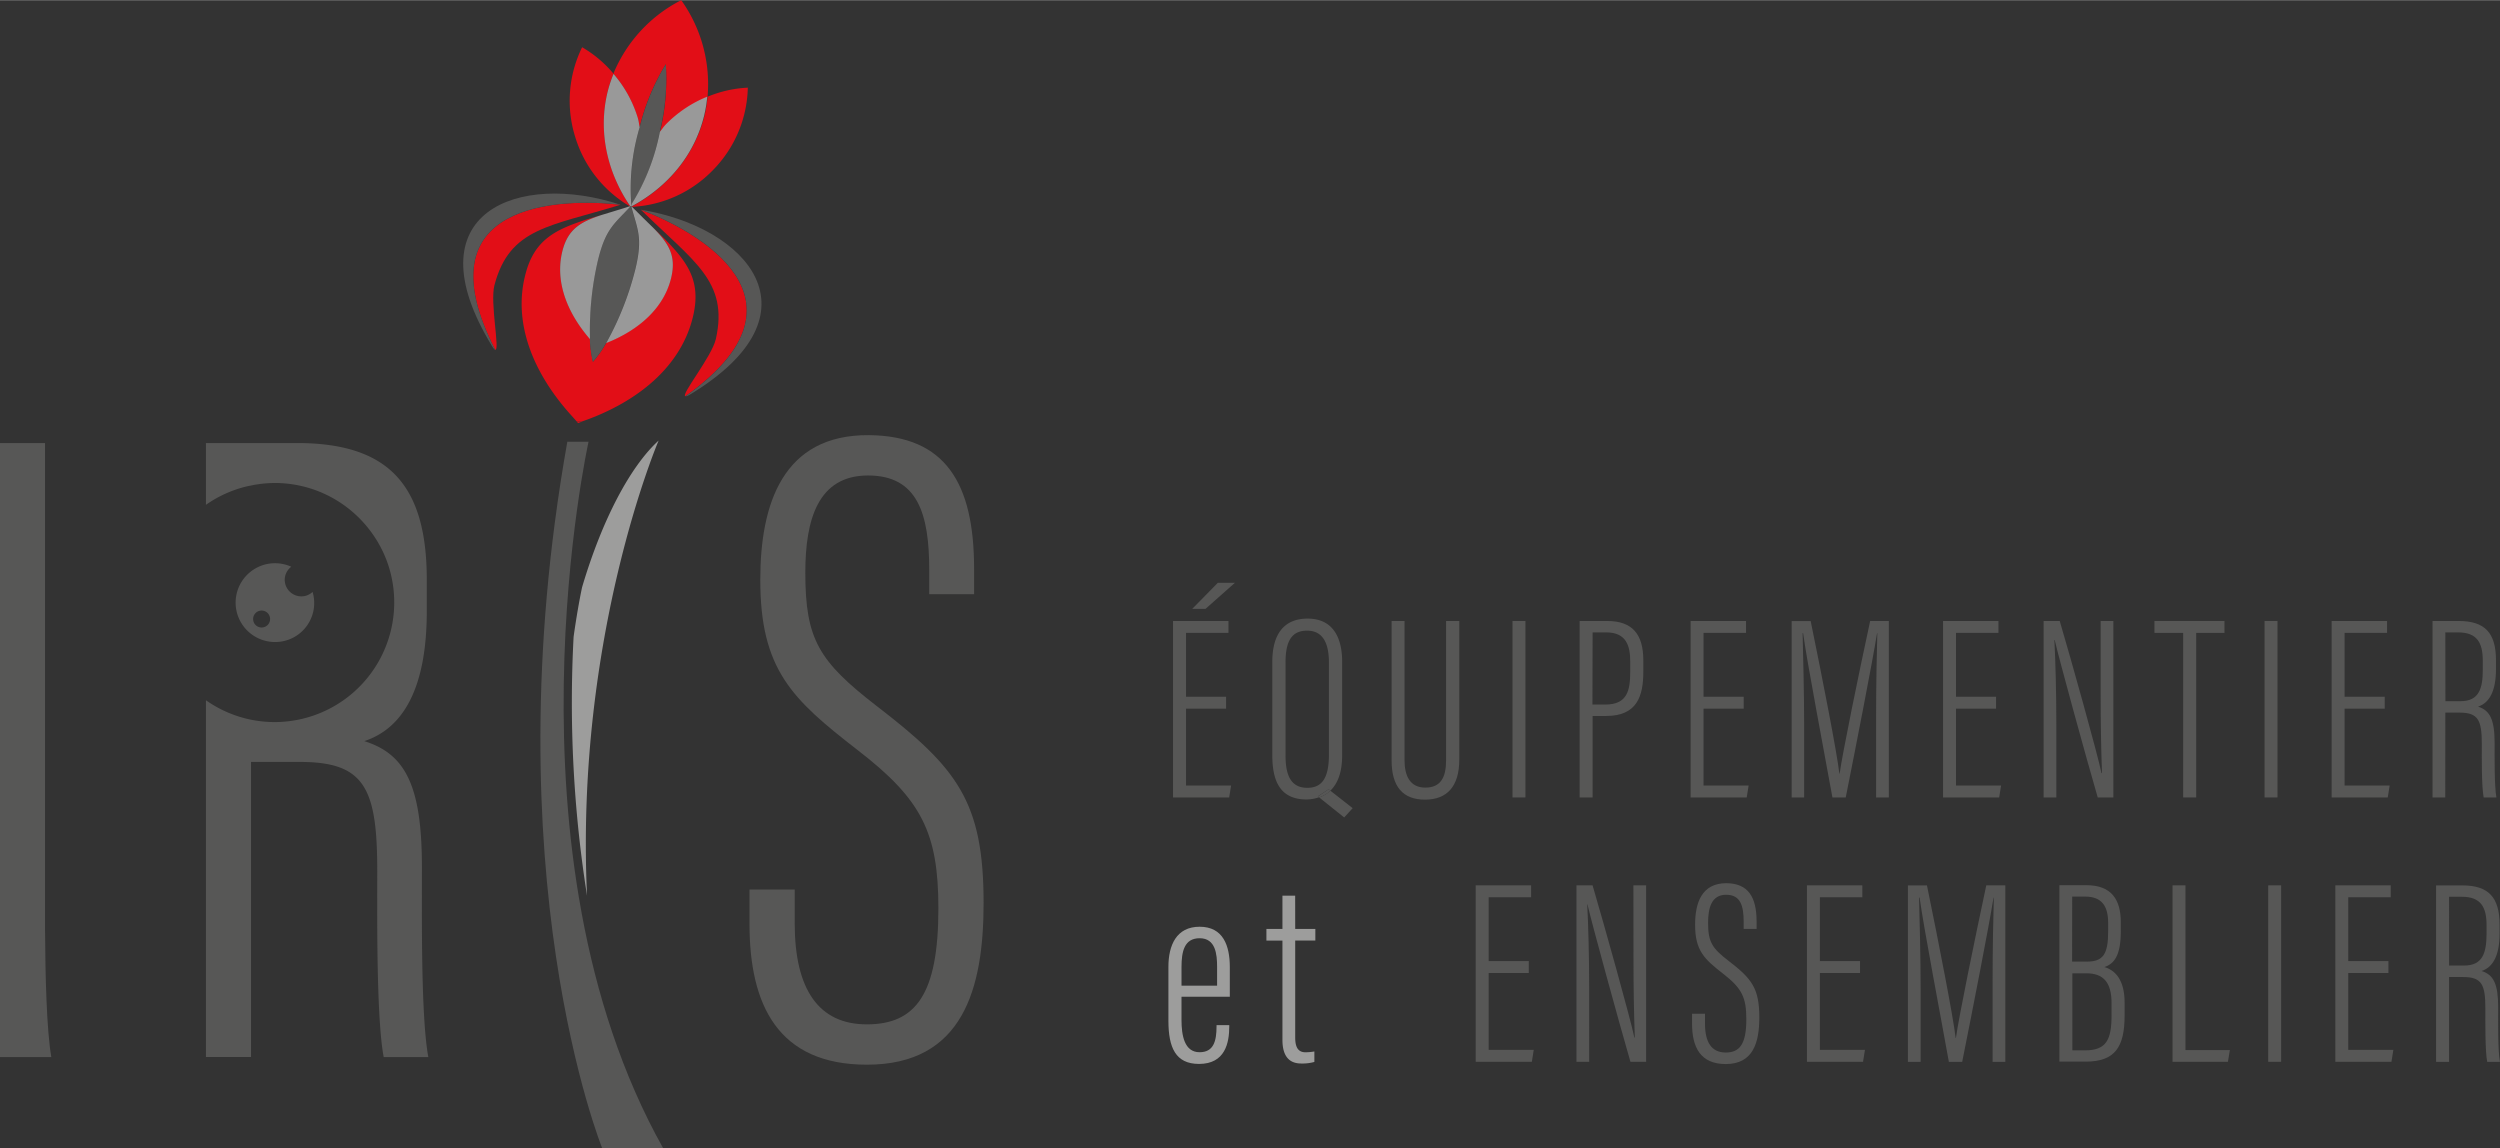 <?xml version="1.0" encoding="UTF-8"?>
<svg xmlns="http://www.w3.org/2000/svg" viewBox="0 0 589.52 270.7" width="209" height="96">
  <rect x="0" y="0" width="589.52" height="270.7" fill="#333333" stroke="none"/>
  <defs>
    <style>.cls-1{fill:none;}.cls-2{fill:#575756;}.cls-3{fill:#9d9d9c;}.cls-4{fill:#e20e17;}.cls-5{fill:#fff;opacity:0.5;}</style>
  </defs>
  <g id="Calque_2" data-name="Calque 2">
    <g id="Calque_1-2" data-name="Calque 1">
      <path class="cls-1" d="M492,229.47h-3.36v18.18h3c5,0,6.24-2.49,6.24-8.26v-3C497.92,231.57,496,229.47,492,229.47Z"/>
      <path class="cls-1" d="M497.12,219.68v-2c0-4-1.5-6.22-5.42-6.22h-3.06v15.37h3.5C496,226.79,497.12,225,497.12,219.68Z"/>
      <path class="cls-1" d="M282.83,221.21c-3.64,0-4.27,3.18-4.27,6.8v4.37H287V228C287,225,286.62,221.21,282.83,221.21Z"/>
      <path class="cls-1" d="M313.37,177.91V156.17c0-5.19-1.87-7.5-5.14-7.5-3.48,0-5.09,2.24-5.09,7.46v22.05c0,5.53,2,7.55,5.14,7.55S313.37,183.73,313.37,177.91Z"/>
      <path class="cls-1" d="M384.42,158.31V156c0-3.61-.87-6.87-5.65-6.87h-3.22v17h3C383.73,166.1,384.42,162.82,384.42,158.31Z"/>
      <path class="cls-1" d="M585.44,157.93v-2.14c0-4.21-1.3-6.71-5.83-6.71h-3V165.3h3.58C584.55,165.3,585.44,162.32,585.44,157.93Z"/>
      <path class="cls-1" d="M586.32,218.13c0-4.21-1.3-6.71-5.84-6.71h-3v16.22h3.58c4.33,0,5.23-3,5.23-7.38Z"/>
      <path class="cls-2" d="M206.75,166.46C193.09,155.9,189.9,150.73,189.9,135c0-12.56,3-22.92,14.79-22.92,11.63,0,14.43,8.9,14.43,22.26v5.74H229.7v-6c0-20.24-6.77-31.33-24.76-31.51-20.36-.18-25.66,16.26-25.66,34.1,0,21.27,7.54,28.21,23,40.2,15.06,11.62,19,19.41,19,37.32,0,20.32-5.38,27.32-16.88,27.32-11.3,0-17-8.18-17-23.79v-8H176.74v8.13c0,19.07,6.69,33.17,27.7,33.17,22.64,0,27.5-17.9,27.5-38.13C231.94,189,225.77,181.08,206.75,166.46Z"/>
      <polygon class="cls-2" points="281.14 143.53 284.27 143.53 291.21 137.38 287.18 137.38 281.14 143.53"/>
      <polygon class="cls-2" points="279.67 167.06 289.12 167.06 289.12 164.25 279.67 164.25 279.67 149.2 289.68 149.2 289.68 146.39 276.61 146.39 276.61 188 289.85 188 290.3 185.19 279.67 185.19 279.67 167.06"/>
      <path class="cls-2" d="M313.3,186.07l.42.32c1.79-1.73,2.77-4.44,2.77-8.32V156c0-5.59-2.1-10.17-8.14-10.17-5.67,0-8.33,3.77-8.33,10.22v22c0,6.16,1.88,10.43,8.1,10.43a9.51,9.51,0,0,0,2.95-.53l-.28-.23Zm-10.16-7.89V156.13c0-5.22,1.61-7.46,5.09-7.46,3.27,0,5.14,2.31,5.14,7.5v21.74c0,5.82-1.84,7.82-5.09,7.82S303.14,183.71,303.14,178.18Z"/>
      <path class="cls-2" d="M311.07,188l5.9,4.72,2-2.19-5.27-4.13A6.6,6.6,0,0,1,311.07,188Z"/>
      <path class="cls-2" d="M313.3,186.07l-2.51,1.69.28.23a6.6,6.6,0,0,0,2.65-1.6Z"/>
      <path class="cls-2" d="M341,179.26c0,4-1.27,6.42-4.89,6.42s-4.91-2.76-4.91-6.47V146.39h-3.05v32.85c0,6.29,2.71,9.28,7.88,9.28s8.08-3.1,8.08-9.44V146.39H341Z"/>
      <rect class="cls-2" x="356.66" y="146.39" width="3.05" height="41.61"/>
      <path class="cls-2" d="M375.55,168.79h3.15c7.34,0,8.81-4.65,8.81-10.49v-2.59c0-6.28-2.65-9.32-8.55-9.32h-6.47V188h3.06Zm0-19.71h3.22c4.78,0,5.65,3.26,5.65,6.87v2.36c0,4.51-.69,7.79-5.91,7.79h-3Z"/>
      <polygon class="cls-2" points="412.34 185.19 401.71 185.19 401.71 167.06 411.18 167.06 411.18 164.25 401.71 164.25 401.71 149.2 411.73 149.2 411.73 146.39 398.66 146.39 398.66 188 411.89 188 412.34 185.19"/>
      <path class="cls-2" d="M433.8,182.41h-.06c-.56-4.93-4-22.53-6.77-36h-4.48V188h2.94V170.64c0-7.11-.24-16.58-.36-21.38h.12c1,7.3,5,28.11,6.91,38.74h3.14c2.51-12.59,6.29-31.91,7.38-38.73h.07c-.13,4.24-.29,12.06-.29,20.07V188h3V146.39H441C438.26,159.05,434.44,177.72,433.8,182.41Z"/>
      <polygon class="cls-2" points="471.87 185.19 461.24 185.19 461.24 167.06 470.69 167.06 470.69 164.25 461.24 164.25 461.24 149.2 471.25 149.2 471.25 146.39 458.19 146.39 458.19 188 471.42 188 471.87 185.19"/>
      <path class="cls-2" d="M484.52,150.88c1,4.4,7.3,27.35,10.14,37.12h3.69V146.39h-3v17.35c0,6.75.1,12.61.32,18.53h-.12c-.85-4.22-7.2-26.92-9.85-35.88h-3.8V188h3V170.74c0-7.52-.2-14.87-.46-19.86Z"/>
      <polygon class="cls-2" points="514.81 188 517.88 188 517.88 149.2 524.55 149.2 524.55 146.39 508.04 146.39 508.04 149.2 514.81 149.2 514.81 188"/>
      <rect class="cls-2" x="534" y="146.39" width="3.05" height="41.61"/>
      <polygon class="cls-2" points="563.5 185.19 552.87 185.19 552.87 167.06 562.34 167.06 562.34 164.25 552.87 164.25 552.87 149.2 562.89 149.2 562.89 146.39 549.82 146.39 549.82 188 563.05 188 563.5 185.19"/>
      <path class="cls-2" d="M576.63,168H580c4.39,0,5.23,1.79,5.23,7.41,0,2.84-.08,9.94.44,12.59h3c-.49-2.69-.42-9.28-.42-12.87,0-5.51-1.12-7.67-3.91-8.54,2.68-.88,4.23-3.68,4.23-8.82v-2.12c0-6.46-2.62-9.26-8.81-9.26h-6.15V188h3Zm0-18.92h3c4.53,0,5.83,2.5,5.83,6.71v2.14c0,4.39-.89,7.37-5.23,7.37h-3.58Z"/>
      <path class="cls-3" d="M282.88,218.49c-5.48,0-7.36,4.37-7.36,9.46v12.67c0,6.39,1.7,10.22,7.22,10.22,6.19,0,7.13-5,7.13-8.86v-.28h-3V242c0,3.52-.72,6.08-4,6.08-3.6,0-4.26-4-4.26-7.59V235H290v-7C290,223,288.47,218.49,282.88,218.49ZM287,232.38h-8.39V228c0-3.62.63-6.8,4.27-6.8,3.79,0,4.12,3.81,4.12,6.75Z"/>
      <path class="cls-3" d="M305.41,211.16h-3V219h-3.78v2.76h3.78v23.4c0,4.32,2,5.58,4.43,5.58a10.38,10.38,0,0,0,3.1-.37V247.9a11.29,11.29,0,0,1-2.14.19c-2.05,0-2.38-1.8-2.38-3.51V221.75h4.75V219h-4.75Z"/>
      <polygon class="cls-2" points="351.04 229.4 360.5 229.4 360.5 226.59 351.04 226.59 351.04 211.54 361.05 211.54 361.05 208.73 347.98 208.73 347.98 250.34 361.22 250.34 361.67 247.53 351.04 247.53 351.04 229.4"/>
      <path class="cls-2" d="M385.19,226.08c0,6.75.1,12.61.31,18.53h-.11c-.85-4.22-7.21-26.92-9.85-35.88h-3.8v41.61h3V233.08c0-7.52-.2-14.87-.46-19.87h.06c1,4.41,7.3,27.35,10.13,37.13h3.7V208.73h-3Z"/>
      <path class="cls-2" d="M407.63,226.55c-3.93-3-4.85-4.51-4.85-9,0-3.61.86-6.6,4.25-6.6s4.14,2.56,4.14,6.41V219h3.05v-1.73c0-5.81-2-9-7.12-9.05-5.85,0-7.38,4.67-7.38,9.8,0,6.12,2.18,8.1,6.61,11.55s5.47,5.58,5.47,10.73c0,5.84-1.55,7.85-4.86,7.85s-4.89-2.36-4.89-6.84V239H399v2.34c0,5.48,1.91,9.53,7.95,9.53,6.51,0,7.91-5.15,7.91-11C414.86,233,413.09,230.75,407.63,226.55Z"/>
      <polygon class="cls-2" points="429.14 229.4 438.61 229.4 438.61 226.59 429.14 226.59 429.14 211.54 439.15 211.54 439.15 208.73 426.09 208.73 426.09 250.34 439.32 250.34 439.77 247.53 429.14 247.53 429.14 229.4"/>
      <path class="cls-2" d="M461.22,244.74h-.06c-.56-4.93-4-22.52-6.77-36H449.9v41.61h3V233c0-7.11-.24-16.58-.37-21.38h.13c1,7.3,5,28.11,6.9,38.74h3.14c2.52-12.59,6.3-31.92,7.39-38.73h.07c-.13,4.23-.29,12-.29,20.07v18.66h3V208.73h-4.49C465.68,221.39,461.85,240.05,461.22,244.74Z"/>
      <path class="cls-2" d="M496.24,228c2.27-.79,3.86-2.63,3.86-8.44v-2.12c0-5.33-2.18-8.75-8.13-8.75h-6.35v41.61h6.19c7,0,9.19-3.53,9.19-10.92v-3C501,231,498.77,228.74,496.24,228Zm-7.6-16.62h3.06c3.92,0,5.42,2.24,5.42,6.22v2c0,5.33-1.16,7.11-5,7.11h-3.5Zm9.28,28c0,5.77-1.24,8.26-6.24,8.26h-3V229.47H492c3.95,0,5.92,2.1,5.92,7Z"/>
      <polygon class="cls-2" points="515.35 208.73 512.3 208.73 512.3 250.34 525.36 250.34 525.82 247.57 515.35 247.57 515.35 208.73"/>
      <rect class="cls-2" x="534.86" y="208.73" width="3.05" height="41.61"/>
      <polygon class="cls-2" points="553.74 229.4 563.21 229.4 563.21 226.59 553.74 226.59 553.74 211.54 563.75 211.54 563.75 208.73 550.69 208.73 550.69 250.34 563.92 250.34 564.37 247.53 553.74 247.53 553.74 229.4"/>
      <path class="cls-2" d="M589.09,237.46c0-5.5-1.11-7.66-3.91-8.53,2.69-.89,4.24-3.68,4.24-8.82V218c0-6.46-2.62-9.26-8.81-9.26h-6.16v41.61h3.06v-20h3.33c4.39,0,5.23,1.79,5.23,7.4,0,2.84-.08,9.95.43,12.6h3C589,247.64,589.09,241.06,589.09,237.46Zm-8-9.82h-3.58V211.42h3c4.54,0,5.84,2.5,5.84,6.71v2.13C586.32,224.66,585.42,227.64,581.09,227.64Z"/>
      <path class="cls-2" d="M99.49,204.42c0-19.18-3.89-26.67-13.59-29.7,9.35-3.07,14.74-12.79,14.74-30.67v-7.39c0-22.47-9.1-32.23-30.66-32.23H48.56V119a28,28,0,0,1,9.73-4.37c.3-.07.6-.12.9-.18l.76-.16.72-.11.67-.1a29.93,29.93,0,0,1,3.43-.23h0a28.13,28.13,0,0,1,20.34,8.69A28.35,28.35,0,0,1,91.49,133a28.23,28.23,0,0,1-26.72,37.23,28.46,28.46,0,0,1-5.58-.56,28.14,28.14,0,0,1-10.63-4.59v84.12H59.19V179.63H70.77c15.3,0,18.19,6.24,18.19,25.76,0,9.89-.24,34.61,1.52,43.83H101C99.27,239.82,99.49,216.92,99.49,204.42Z"/>
      <path class="cls-2" d="M68.69,133.6a9.29,9.29,0,1,0-3.92,17.75,9.19,9.19,0,0,0,8.94-11.81,3.88,3.88,0,0,1-2.63,1.05,3.93,3.93,0,0,1-3.94-3.94A3.86,3.86,0,0,1,68.69,133.6Zm-7,14.33a2,2,0,1,1,2-2A2,2,0,0,1,61.65,147.93Z"/>
      <path class="cls-4" d="M150.84,29.89A52.52,52.52,0,0,1,157,15.11a52.67,52.67,0,0,1-1.37,15.94c.48-.58.87-1.2,1.41-1.75a28.9,28.9,0,0,1,9.81-6.54A34.09,34.09,0,0,0,160.64,0a34,34,0,0,0-16,17.33,28.6,28.6,0,0,1,5.72,10.36C150.62,28.42,150.68,29.15,150.84,29.89Z"/>
      <path class="cls-4" d="M149,48.64l.09.09a28.51,28.51,0,0,0,19-8.63,28.58,28.58,0,0,0,8.25-19.47,28.17,28.17,0,0,0-9.48,2.13,32.15,32.15,0,0,1-.72,4.41C163.8,36.61,157.42,44.1,149,48.64Z"/>
      <path class="cls-4" d="M143.27,21.6a31.83,31.83,0,0,1,1.4-4.27,28,28,0,0,0-7.4-6.23,28.61,28.61,0,0,0-1.65,21.09A28.54,28.54,0,0,0,148.51,48.6l.1,0C143.18,40.64,141,31,143.27,21.6Z"/>
      <path class="cls-4" d="M138.89,98.75c12.72-4.83,21.83-13.09,24.49-24,2.34-9.62-2.11-14.08-9.57-21.33,3.74,3.76,5.77,6.65,4.44,12.09-1.68,6.9-7.36,12.17-15.31,15.32a26,26,0,0,1-3.11,4.44,27,27,0,0,1-.71-5.37c-5.6-6.46-8.21-13.76-6.53-20.66,1.33-5.43,4.46-7.06,9.51-8.68-10,3-16,4.91-18.31,14.52-2.66,10.88,1.62,22.4,10.67,32.54.49.55,1,1.11,1.48,1.66l1.17.11Z"/>
      <path class="cls-4" d="M137.11,99.42l-1.17-.11c.13.13.24.28.37.41C136.59,99.63,136.84,99.52,137.11,99.42Z"/>
      <path class="cls-4" d="M151.14,49.42c12.4,12.23,20.74,16.8,17.66,30.5-1,4.23-8.35,13.17-7.18,13.47C193.63,70.65,164.44,54.45,151.14,49.42Z"/>
      <path class="cls-4" d="M116.77,82.44c1.18.27-1.27-11.08-.17-15.26,3.59-13.58,13.09-13.79,29.73-18.94C132.21,46.58,98.84,47.51,116.77,82.44Z"/>
      <path d="M153.81,53.45c-1.39-1.39-3-2.91-4.77-4.72C150.75,50.47,152.32,52,153.81,53.45Z"/>
      <path class="cls-2" d="M141,61.33a72.33,72.33,0,0,0-1.91,18.6,27,27,0,0,0,.71,5.37,26,26,0,0,0,3.11-4.44,71.55,71.55,0,0,0,6.87-17.38c1.81-7.42.55-9.32-.92-14.73l.15,0-.09-.09-.11-.11c.08-.17.12-.35.2-.52a50.44,50.44,0,0,0,6.26-15.54c.13-.52.19-.93.3-1.42A52.67,52.67,0,0,0,157,15.11a52.52,52.52,0,0,0-6.13,14.78c-.13.49-.26.87-.39,1.39a50.55,50.55,0,0,0-1.6,16.66c0,.19-.06.38-.06.58l-.18,0-.1,0a1,1,0,0,0,.13.09C144.84,52.81,142.84,53.92,141,61.33Z"/>
      <path class="cls-5" d="M148.61,48.57l.18,0c0-.2.05-.39.06-.58a50.55,50.55,0,0,1,1.6-16.66c.13-.52.26-.9.39-1.39-.16-.74-.22-1.47-.45-2.2a28.6,28.6,0,0,0-5.72-10.36,31.83,31.83,0,0,0-1.4,4.27C141,31,143.18,40.64,148.61,48.57Z"/>
      <path class="cls-5" d="M149.81,63.48a71.55,71.55,0,0,1-6.87,17.38c7.95-3.15,13.63-8.42,15.31-15.32,1.33-5.44-.7-8.33-4.44-12.09-1.49-1.45-3.06-3-4.77-4.72l-.15,0C150.36,54.16,151.62,56.06,149.81,63.48Z"/>
      <path class="cls-5" d="M132.59,59.27c-1.68,6.9.93,14.2,6.53,20.66A72.33,72.33,0,0,1,141,61.33c1.81-7.41,3.81-8.52,7.61-12.64a1,1,0,0,1-.13-.09c-1,.34-2,.65-2.94.93l-3.47,1.06C137.05,52.21,133.92,53.84,132.59,59.27Z"/>
      <path class="cls-2" d="M151.14,49.42c13.3,5,42.49,21.23,10.48,44,.16,0,.47-.07,1-.37C194.53,73.78,176,53.41,151.14,49.42Z"/>
      <path class="cls-2" d="M116.77,82.44c-17.93-34.93,15.44-35.86,29.56-34.2-23.9-7.91-49.73,1.63-30.25,33.42C116.39,82.16,116.61,82.4,116.77,82.44Z"/>
      <path class="cls-5" d="M155.6,31.05c-.11.49-.17.9-.3,1.42A50.44,50.44,0,0,1,149,48c-.08.17-.12.35-.2.52l.11.11c8.47-4.54,14.85-12,17.15-21.47a32.15,32.15,0,0,0,.72-4.41A28.9,28.9,0,0,0,157,29.3C156.47,29.85,156.08,30.47,155.6,31.05Z"/>
      <path class="cls-2" d="M138.78,104.13h-5C115.69,205.74,142,270.7,142,270.7h14.37C117.34,201,138.78,104.13,138.78,104.13Z"/>
      <path class="cls-3" d="M137.26,138.44s-1,4.54-2,11.69a291.59,291.59,0,0,0,3.17,61.06c-2.87-61.25,16.88-107.35,16.88-107.35C148.65,109.92,142,122.42,137.26,138.44Z"/>
      <path class="cls-2" d="M10.62,219V104.43H0V249.22H12.1C11,242.85,10.68,230.28,10.62,219Z"/>
    </g>
  </g>
</svg>
